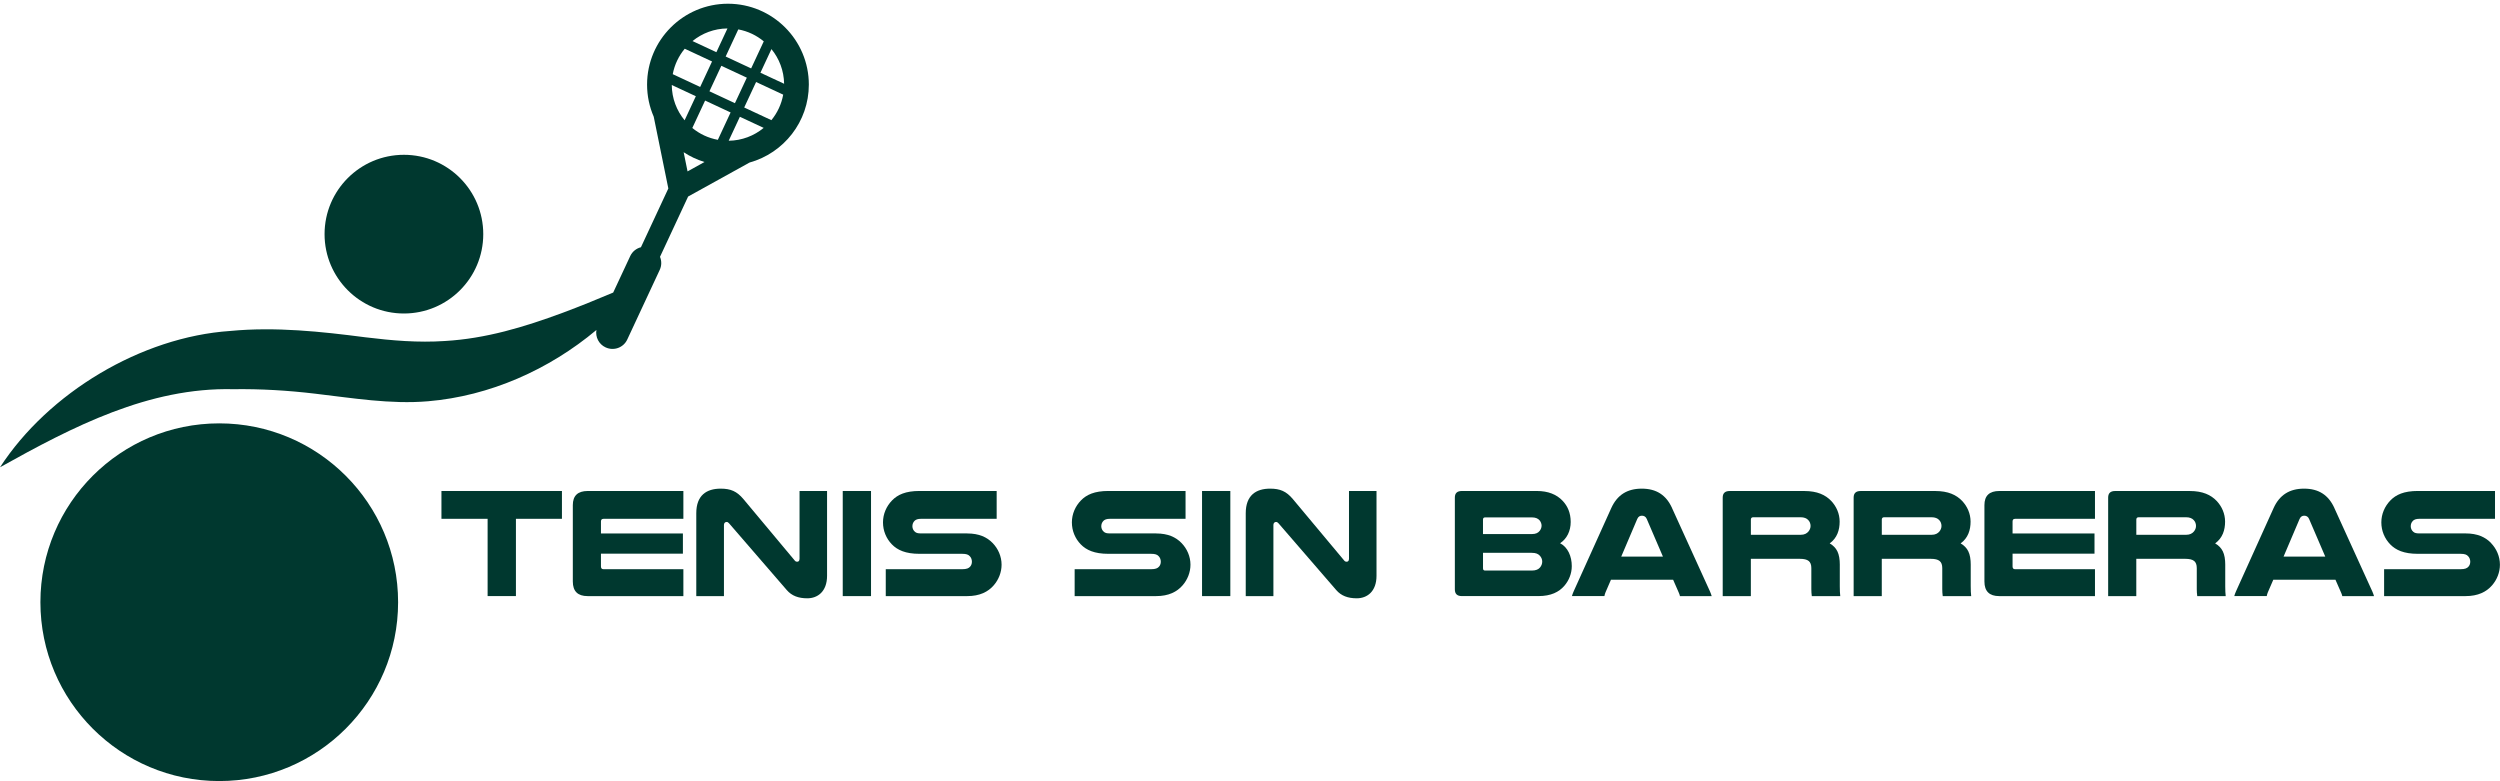 <?xml version="1.0" encoding="UTF-8"?> <svg xmlns="http://www.w3.org/2000/svg" width="400" height="125" viewBox="0 0 400 125" fill="none"><g clip-path="url(#clip0_7_822)"><path d="M35.08 124.97C50.884 124.97 63.696 112.158 63.696 96.354C63.696 80.55 50.884 67.738 35.08 67.738C19.276 67.738 6.465 80.55 6.465 96.354C6.465 112.158 19.276 124.97 35.08 124.97Z" fill="#00382F"></path><path d="M64.626 50.16C71.638 50.16 77.322 44.476 77.322 37.465C77.322 30.453 71.638 24.769 64.626 24.769C57.614 24.769 51.93 30.453 51.93 37.465C51.93 44.476 57.614 50.16 64.626 50.16Z" fill="#00382F"></path><path d="M96.885 55.573L96.909 55.584C98.207 56.19 99.754 55.628 100.359 54.33L105.558 43.181C105.878 42.493 105.87 41.741 105.601 41.093L110.099 31.447L119.927 26.007C125.39 24.492 129.414 19.476 129.414 13.537C129.414 6.4 123.61 0.596 116.473 0.596C109.336 0.596 103.532 6.4 103.532 13.537C103.532 15.361 103.912 17.098 104.596 18.672L106.934 30.157L102.551 39.557C101.819 39.743 101.174 40.242 100.834 40.978L98.112 46.809C95.402 47.953 92.731 49.041 90.065 50.034C83.79 52.356 77.729 54.176 71.181 54.56C66.928 54.852 62.703 54.485 58.454 53.966C51.396 53.048 44.065 52.261 36.845 52.953C22.578 53.915 7.739 62.856 0.004 74.761C11.663 68.264 23.789 61.954 37.32 62.271C41.703 62.211 46.004 62.464 50.443 62.991C56.326 63.675 62.486 64.719 68.495 64.201C78.37 63.367 87.849 59.145 95.426 52.799C95.24 53.919 95.805 55.074 96.885 55.577V55.573ZM116.896 17.992L114.855 22.372C113.324 22.091 111.927 21.426 110.772 20.476L112.817 16.089L116.896 17.992ZM113.51 14.605L115.413 10.526L119.492 12.429L117.589 16.508L113.51 14.605ZM116.592 22.518L118.38 18.684L122.19 20.461C120.663 21.723 118.716 22.49 116.592 22.518ZM119.072 17.201L120.975 13.122L125.311 15.143C125.034 16.674 124.37 18.071 123.42 19.226L119.076 17.201H119.072ZM121.668 11.638L123.432 7.856C124.67 9.371 125.426 11.302 125.458 13.403L121.672 11.638H121.668ZM120.184 10.946L116.105 9.043L118.127 4.703C119.654 4.988 121.05 5.66 122.202 6.618L120.184 10.946ZM114.621 8.35L110.8 6.57C112.331 5.324 114.273 4.568 116.394 4.552L114.621 8.354V8.35ZM113.929 9.834L112.026 13.913L107.639 11.867C107.927 10.34 108.6 8.948 109.557 7.797L113.925 9.834H113.929ZM111.334 15.396L109.538 19.246C108.268 17.707 107.5 15.741 107.484 13.6L111.334 15.396ZM112.722 25.92L110.008 27.424L109.383 24.354C110.404 25.026 111.528 25.556 112.722 25.92Z" fill="#00382F"></path><path d="M70.632 83.009H78.018V95.373H82.548V83.009H89.91V78.559H70.632V83.009Z" fill="#00382F"></path><path d="M91.651 80.822V93.039C91.651 94.605 92.447 95.377 94.013 95.377H109.34V91.072H96.553C96.28 91.072 96.153 90.922 96.153 90.625V88.584H109.265V85.352H96.153V83.437C96.153 83.164 96.276 83.013 96.553 83.013H109.34V78.559H94.041C92.45 78.559 91.651 79.306 91.651 80.822Z" fill="#00382F"></path><path d="M127.922 89.427C127.922 89.723 127.772 89.874 127.574 89.874C127.424 89.874 127.278 89.85 127.151 89.676L118.942 79.848C117.897 78.606 116.9 78.183 115.31 78.183C113.047 78.183 111.405 79.251 111.405 82.115V95.377H115.832V83.983C115.832 83.686 116.03 83.512 116.255 83.512C116.406 83.512 116.528 83.587 116.655 83.737L125.885 94.411C126.68 95.333 127.752 95.729 129.169 95.729C130.811 95.729 132.33 94.661 132.33 92.121V78.562H127.926V89.434L127.922 89.427Z" fill="#00382F"></path><path d="M139.364 78.559H134.838V95.377H139.364V78.559Z" fill="#00382F"></path><path d="M154.766 85.347H147.376C146.853 85.347 146.604 85.272 146.406 85.098C146.157 84.9 145.983 84.576 145.983 84.204C145.983 83.856 146.106 83.559 146.331 83.334C146.529 83.136 146.83 83.009 147.376 83.009H159.466V78.555H147.126C144.887 78.555 143.617 79.152 142.723 80.074C141.829 80.996 141.279 82.238 141.279 83.583C141.279 84.928 141.801 86.17 142.695 87.092C143.589 88.014 144.883 88.611 147.122 88.611H153.963C154.612 88.611 154.932 88.734 155.158 88.983C155.383 89.209 155.506 89.529 155.506 89.877C155.506 90.174 155.407 90.451 155.233 90.649C155.007 90.922 154.659 91.072 153.963 91.072H141.722V95.377H154.758C156.748 95.377 158.093 94.704 159.011 93.636C159.782 92.742 160.253 91.571 160.253 90.352C160.253 89.035 159.707 87.788 158.809 86.871C157.915 85.949 156.645 85.352 154.754 85.352L154.766 85.347Z" fill="#00382F"></path><path d="M184.988 85.347H177.598C177.075 85.347 176.826 85.272 176.628 85.098C176.379 84.9 176.205 84.576 176.205 84.204C176.205 83.856 176.328 83.559 176.553 83.334C176.751 83.136 177.052 83.009 177.598 83.009H189.688V78.555H177.348C175.109 78.555 173.839 79.152 172.945 80.074C172.051 80.996 171.501 82.238 171.501 83.583C171.501 84.928 172.023 86.17 172.917 87.092C173.811 88.014 175.105 88.611 177.344 88.611H184.185C184.834 88.611 185.154 88.734 185.38 88.983C185.605 89.209 185.728 89.529 185.728 89.877C185.728 90.174 185.629 90.451 185.455 90.649C185.229 90.922 184.881 91.072 184.185 91.072H171.944V95.377H184.98C186.97 95.377 188.315 94.704 189.233 93.636C190.004 92.742 190.475 91.571 190.475 90.352C190.475 89.035 189.929 87.788 189.031 86.871C188.137 85.949 186.867 85.352 184.976 85.352L184.988 85.347Z" fill="#00382F"></path><path d="M196.853 78.559H192.327V95.377H196.853V78.559Z" fill="#00382F"></path><path d="M215.835 89.427C215.835 89.723 215.685 89.874 215.487 89.874C215.336 89.874 215.19 89.85 215.064 89.676L206.854 79.848C205.81 78.606 204.813 78.183 203.222 78.183C200.959 78.183 199.318 79.251 199.318 82.115V95.377H203.745V83.983C203.745 83.686 203.942 83.512 204.168 83.512C204.318 83.512 204.441 83.587 204.568 83.737L213.798 94.411C214.593 95.333 215.665 95.729 217.081 95.729C218.723 95.729 220.242 94.661 220.242 92.121V78.562H215.839V89.434L215.835 89.427Z" fill="#00382F"></path><path d="M249.618 86.914C250.714 86.194 251.311 84.948 251.311 83.508C251.311 82.068 250.813 80.972 250.041 80.149C249.072 79.105 247.679 78.559 245.911 78.559H233.895C233.148 78.559 232.776 78.907 232.776 79.603V94.305C232.776 95.025 233.148 95.373 233.895 95.373H246.16C248.15 95.373 249.444 94.728 250.314 93.707C251.034 92.861 251.485 91.769 251.485 90.574C251.485 89.031 250.864 87.563 249.618 86.918V86.914ZM237.278 83.156C237.278 82.906 237.377 82.784 237.626 82.784H245.115C245.737 82.784 246.108 82.982 246.358 83.282C246.532 83.508 246.654 83.805 246.654 84.105C246.654 84.406 246.532 84.703 246.358 84.928C246.108 85.253 245.737 85.45 245.115 85.45H237.278V83.16V83.156ZM246.409 90.791C246.16 91.088 245.764 91.29 245.092 91.29H237.63C237.381 91.29 237.282 91.167 237.282 90.918V88.453H245.092C245.764 88.453 246.112 88.627 246.385 88.924C246.611 89.173 246.757 89.498 246.757 89.846C246.757 90.194 246.635 90.518 246.409 90.791Z" fill="#00382F"></path><path d="M267.532 81.292C266.586 79.204 265.02 78.183 262.681 78.183C260.343 78.183 258.749 79.204 257.803 81.292L251.782 94.625C251.659 94.898 251.584 95.124 251.509 95.373H256.707C256.731 95.175 256.806 94.973 256.881 94.775L257.752 92.762H267.702L268.596 94.803C268.671 94.977 268.746 95.151 268.794 95.377H273.87C273.795 95.127 273.719 94.906 273.597 94.629L267.528 81.296L267.532 81.292ZM259.398 89.055L261.961 83.033C262.135 82.634 262.408 82.511 262.709 82.511C263.033 82.511 263.33 82.661 263.481 83.033L266.068 89.055H259.402H259.398Z" fill="#00382F"></path><path d="M294.371 90.423C294.371 88.509 293.873 87.611 292.753 86.942C293.948 86.072 294.344 84.802 294.344 83.46C294.344 82.19 293.821 81.023 292.998 80.153C292.077 79.184 290.759 78.562 288.694 78.562H276.754C276.006 78.562 275.634 78.911 275.634 79.607V95.381H280.137V89.411H287.974C289.291 89.411 289.814 89.834 289.814 90.902V94.261C289.814 94.633 289.837 95.009 289.889 95.381H294.442C294.391 94.91 294.367 94.51 294.367 93.79V90.431L294.371 90.423ZM289.37 85.023C289.097 85.347 288.726 85.569 288.101 85.569H280.14V83.132C280.14 82.906 280.263 82.76 280.512 82.76H288.101C288.674 82.76 289.07 82.934 289.319 83.207C289.568 83.456 289.691 83.805 289.691 84.153C289.691 84.477 289.568 84.774 289.367 85.023H289.37Z" fill="#00382F"></path><path d="M315.32 90.423C315.32 88.509 314.821 87.611 313.702 86.942C314.896 86.072 315.292 84.802 315.292 83.46C315.292 82.19 314.77 81.023 313.947 80.153C313.025 79.184 311.708 78.562 309.642 78.562H297.702C296.955 78.562 296.583 78.911 296.583 79.607V95.381H301.085V89.411H308.922C310.24 89.411 310.762 89.834 310.762 90.902V94.261C310.762 94.633 310.786 95.009 310.837 95.381H315.391C315.339 94.91 315.316 94.51 315.316 93.79V90.431L315.32 90.423ZM310.319 85.023C310.046 85.347 309.674 85.569 309.049 85.569H301.089V83.132C301.089 82.906 301.212 82.76 301.461 82.76H309.049C309.623 82.76 310.018 82.934 310.268 83.207C310.517 83.456 310.639 83.805 310.639 84.153C310.639 84.477 310.517 84.774 310.315 85.023H310.319Z" fill="#00382F"></path><path d="M317.508 80.822V93.039C317.508 94.605 318.303 95.377 319.869 95.377H335.196V91.072H322.409C322.136 91.072 322.01 90.922 322.01 90.625V88.584H335.121V85.352H322.01V83.437C322.01 83.164 322.132 83.013 322.409 83.013H335.196V78.559H319.897C318.307 78.559 317.508 79.306 317.508 80.822Z" fill="#00382F"></path><path d="M356.042 90.423C356.042 88.509 355.543 87.611 354.424 86.942C355.618 86.072 356.014 84.802 356.014 83.46C356.014 82.19 355.492 81.023 354.669 80.153C353.747 79.184 352.43 78.562 350.365 78.562H338.424C337.677 78.562 337.305 78.911 337.305 79.607V95.381H341.807V89.411H349.644C350.962 89.411 351.484 89.834 351.484 90.902V94.261C351.484 94.633 351.508 95.009 351.559 95.381H356.113C356.062 94.91 356.038 94.51 356.038 93.79V90.431L356.042 90.423ZM351.041 85.023C350.768 85.347 350.396 85.569 349.771 85.569H341.811V83.132C341.811 82.906 341.934 82.76 342.183 82.76H349.771C350.345 82.76 350.74 82.934 350.99 83.207C351.239 83.456 351.361 83.805 351.361 84.153C351.361 84.477 351.239 84.774 351.037 85.023H351.041Z" fill="#00382F"></path><path d="M373.505 81.292C372.559 79.204 370.993 78.183 368.654 78.183C366.316 78.183 364.722 79.204 363.776 81.292L357.755 94.625C357.632 94.898 357.557 95.124 357.482 95.373H362.68C362.704 95.175 362.779 94.973 362.854 94.775L363.725 92.762H373.675L374.569 94.803C374.644 94.977 374.719 95.151 374.767 95.377H379.843C379.768 95.127 379.692 94.906 379.57 94.629L373.501 81.296L373.505 81.292ZM365.371 89.055L367.934 83.033C368.108 82.634 368.381 82.511 368.682 82.511C369.006 82.511 369.303 82.661 369.454 83.033L372.041 89.055H365.375H365.371Z" fill="#00382F"></path><path d="M398.556 86.867C397.662 85.945 396.392 85.347 394.501 85.347H387.11C386.588 85.347 386.339 85.272 386.141 85.098C385.892 84.9 385.718 84.576 385.718 84.204C385.718 83.856 385.84 83.559 386.066 83.334C386.264 83.136 386.564 83.009 387.11 83.009H399.201V78.555H386.861C384.622 78.555 383.352 79.152 382.458 80.074C381.564 80.996 381.014 82.238 381.014 83.583C381.014 84.928 381.536 86.17 382.43 87.092C383.324 88.014 384.618 88.611 386.857 88.611H393.698C394.346 88.611 394.667 88.734 394.892 88.983C395.118 89.209 395.241 89.529 395.241 89.877C395.241 90.174 395.142 90.451 394.968 90.649C394.742 90.922 394.394 91.072 393.698 91.072H381.457V95.377H394.493C396.483 95.377 397.828 94.704 398.746 93.636C399.517 92.742 399.988 91.571 399.988 90.352C399.988 89.035 399.442 87.788 398.544 86.871L398.556 86.867Z" fill="#00382F"></path></g><defs><clipPath id="clip0_7_822"><rect width="400" height="124.378" fill="white" transform="translate(0 0.596)"></rect></clipPath></defs></svg> 